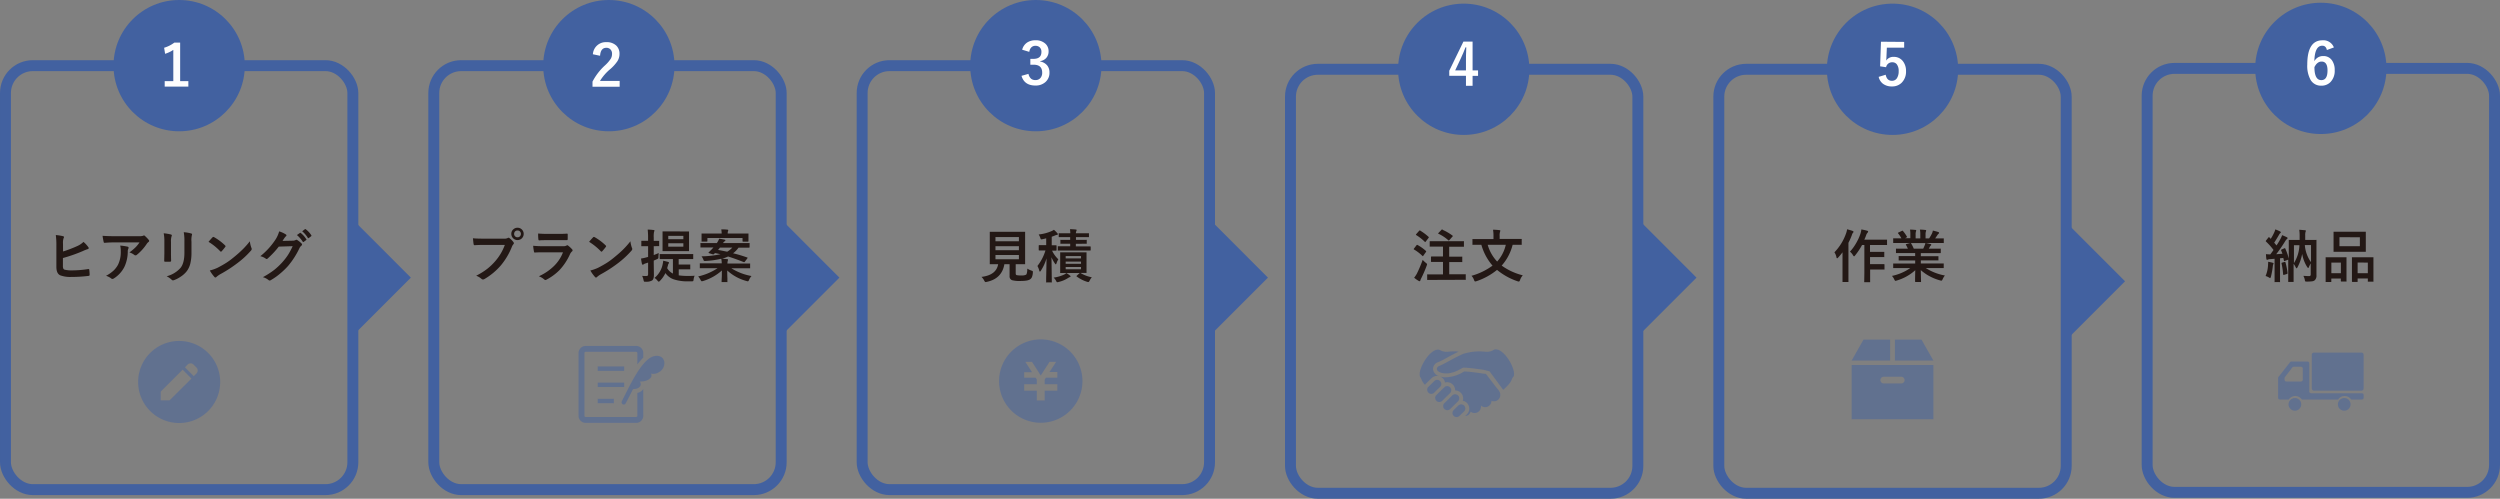 <svg xmlns="http://www.w3.org/2000/svg" viewBox="0 0 913.97 182.33"><rect x="0" y="0" width="913.97" height="182.33" fill="#808080" stroke="none"/><defs><style>.cls-1{fill:none;stroke:#4261a0;stroke-miterlimit:10;stroke-width:4px;}.cls-2{fill:#4261a0;}.cls-3{fill:#fdfdfe;}.cls-4{fill:#fff;}.cls-5{opacity:0.49;}.cls-6{fill:#231815;}</style></defs><title>pic_order</title><g id="レイヤー_2" data-name="レイヤー 2"><g id="レイヤー_1-2" data-name="レイヤー 1"><rect class="cls-1" x="2" y="24" width="127" height="155" rx="10"/><rect class="cls-1" x="158.59" y="24" width="127" height="155" rx="10"/><rect class="cls-1" x="315.19" y="24" width="127" height="155" rx="10"/><rect class="cls-1" x="471.78" y="25.33" width="127" height="155" rx="10"/><rect class="cls-1" x="628.38" y="25.33" width="127" height="155" rx="10"/><circle class="cls-2" cx="65.5" cy="24" r="24"/><path class="cls-3" d="M65.86,15.58V29.67h3v2H60.21v-2h3.15V18.24a11.52,11.52,0,0,1-3,1.43L60,17.46a11.81,11.81,0,0,0,3.73-1.88Z"/><circle class="cls-2" cx="222.59" cy="24" r="24"/><path class="cls-3" d="M216.75,19.84a4.72,4.72,0,0,1,4.94-4.43,5,5,0,0,1,3.63,1.27,4.06,4.06,0,0,1,1.16,3.05,4.89,4.89,0,0,1-.8,2.7,15,15,0,0,1-2.44,2.72,17.71,17.71,0,0,0-3.9,4.45h7.2v2.11h-9.93V29.84a21.38,21.38,0,0,1,4.58-5.95,12.3,12.3,0,0,0,2.14-2.48,3.43,3.43,0,0,0,.42-1.7,2.19,2.19,0,0,0-.64-1.71,2,2,0,0,0-1.46-.52c-1.39,0-2.14,1-2.27,2.91Z"/><circle class="cls-2" cx="378.69" cy="24" r="24"/><path class="cls-4" d="M373.7,18.18a4.39,4.39,0,0,1,1.9-2.69,5.47,5.47,0,0,1,2.95-.77A5.08,5.08,0,0,1,382.21,16a3.65,3.65,0,0,1,1.14,2.74,3.52,3.52,0,0,1-.91,2.51,3.74,3.74,0,0,1-2.15,1.1v.14A4.23,4.23,0,0,1,382.9,24a4,4,0,0,1,.77,2.5,4.44,4.44,0,0,1-1.6,3.61,5.31,5.31,0,0,1-3.52,1.16q-4.08,0-5.1-3.55L376,27a3.09,3.09,0,0,0,1,1.81,2.39,2.39,0,0,0,1.55.46,2.27,2.27,0,0,0,1.87-.81,2.92,2.92,0,0,0,.59-1.9q0-2.89-3.11-2.9h-1.22V21.52h1.11q2.94,0,2.94-2.52a2.19,2.19,0,0,0-.68-1.75,2.24,2.24,0,0,0-1.52-.5,2,2,0,0,0-1.53.62,2.79,2.79,0,0,0-.7,1.59Z"/><circle class="cls-2" cx="535.12" cy="25.33" r="24"/><path class="cls-4" d="M538.36,15.22V25.74h2v2h-2v3.63h-2.42V27.72h-6.11V25.86L535,15.22Zm-2.42,10.52V22.21c0-1.12,0-2.76.12-4.91h-.29c-.47,1.26-1.07,2.66-1.78,4.19l-2,4.25Z"/><circle class="cls-2" cx="691.88" cy="25.33" r="24"/><path class="cls-4" d="M696.14,15.32v2.1h-6.33l-.14,3.23a14.93,14.93,0,0,1-.12,1.52,3.11,3.11,0,0,1,2.75-1.38,4.1,4.1,0,0,1,3.41,1.62A5.73,5.73,0,0,1,696.82,26a5.68,5.68,0,0,1-1.61,4.26,4.84,4.84,0,0,1-3.52,1.34,5.27,5.27,0,0,1-3.33-1,4.33,4.33,0,0,1-1.54-2.5l2.57-.78q.42,2.22,2.28,2.22a2.09,2.09,0,0,0,1.88-1.05,4.58,4.58,0,0,0,.58-2.47,3.94,3.94,0,0,0-.69-2.52,2,2,0,0,0-1.64-.73,2.23,2.23,0,0,0-2.27,1.8l-2.18-.32.31-9Z"/><rect class="cls-1" x="784.97" y="25" width="127" height="155" rx="10"/><circle class="cls-2" cx="848.47" cy="25" r="24"/><path class="cls-4" d="M853.24,17.34l-2.56.95c-.23-1.05-.79-1.58-1.67-1.58q-2.78,0-2.91,5.67a3.57,3.57,0,0,1,3.28-1.89,3.71,3.71,0,0,1,3.16,1.57,6,6,0,0,1,1,3.62A5.87,5.87,0,0,1,852,30a4.51,4.51,0,0,1-3.34,1.32,4.34,4.34,0,0,1-3.91-2.07,10.48,10.48,0,0,1-1.24-5.62q0-8.89,5.55-8.9A4.11,4.11,0,0,1,853.24,17.34Zm-7.11,7.2q0,4.76,2.52,4.75c1.51,0,2.26-1.17,2.26-3.53,0-2.16-.72-3.25-2.16-3.25C847.67,22.51,846.8,23.19,846.13,24.54Z"/><polyline class="cls-2" points="128.64 79.92 150.21 101.5 128.64 123.07"/><polyline class="cls-2" points="285.31 79.92 306.88 101.5 285.31 123.07"/><polyline class="cls-2" points="441.98 79.92 463.55 101.5 441.98 123.07"/><polyline class="cls-2" points="598.65 79.92 620.22 101.5 598.65 123.07"/><polyline class="cls-2" points="755.32 81.25 776.89 102.83 755.32 124.4"/><g class="cls-5"><path class="cls-2" d="M65.5,124.65a15,15,0,1,0,15,15A15,15,0,0,0,65.5,124.65ZM62,146.36H58.77v-3.22l8-8L70,138.4Zm9.78-9.78-.94.94-3.22-3.22.94-1a1.56,1.56,0,0,1,2.21,0l1,1A1.58,1.58,0,0,1,71.77,136.58Z"/></g><path class="cls-6" d="M23.05,91.94a44.84,44.84,0,0,0,5.23-2,7.53,7.53,0,0,0,2.24-1.51,10.14,10.14,0,0,1,1.74,1.89.57.57,0,0,1,.17.38c0,.19-.12.31-.35.38a12.12,12.12,0,0,0-1.74.68A55,55,0,0,1,23,94.33v2.79a2.55,2.55,0,0,0,.16,1.1.81.81,0,0,0,.54.39,10.6,10.6,0,0,0,2.64.24,38,38,0,0,0,5.92-.49h.14q.21,0,.24.3a16.75,16.75,0,0,1,.13,1.83c0,.23-.15.36-.44.38a51,51,0,0,1-6.24.38,10.65,10.65,0,0,1-4-.57c-1-.41-1.48-1.46-1.48-3.15V89.77a26.17,26.17,0,0,0-.21-3.84,17.66,17.66,0,0,1,2.65.42c.22.05.34.16.34.35a1,1,0,0,1-.16.43,5.29,5.29,0,0,0-.2,1.89Z"/><path class="cls-6" d="M37.5,86.21c1.33.09,2.75.14,4.26.14h9a5.32,5.32,0,0,0,1.46-.12,2.14,2.14,0,0,1,.4-.16.69.69,0,0,1,.48.3,10.9,10.9,0,0,1,1.26,1.32.61.61,0,0,1,.17.38.55.55,0,0,1-.3.44,2.86,2.86,0,0,0-.56.61A17.55,17.55,0,0,1,50,93.18a.62.62,0,0,1-.44.18.77.77,0,0,1-.51-.2,5.06,5.06,0,0,0-1.74-.87,21.63,21.63,0,0,0,2.23-1.86A11.71,11.71,0,0,0,51,88.62H42c-.84,0-2.08,0-3.72.16a.35.35,0,0,1-.38-.32A20.79,20.79,0,0,1,37.5,86.21Zm1.26,14.62a12.27,12.27,0,0,0,2.85-2,8.74,8.74,0,0,0,1.54-2.05,10.59,10.59,0,0,0,1-5,9.18,9.18,0,0,0-.2-2,18.13,18.13,0,0,1,2.7.4.39.39,0,0,1,.36.4.82.82,0,0,1-.1.37,2.14,2.14,0,0,0-.2.86,13.36,13.36,0,0,1-1.24,5.78,10.73,10.73,0,0,1-3.81,4.18,1.09,1.09,0,0,1-.6.21.59.59,0,0,1-.42-.2A6.07,6.07,0,0,0,38.76,100.83Z"/><path class="cls-6" d="M59.85,85.28a18.28,18.28,0,0,1,2.62.44c.23.07.35.18.35.34a.92.92,0,0,1-.09.32,5.65,5.65,0,0,0-.22,2v4.25c0,.25,0,1.14.05,2.64q0,.42-.45.42h-1.7c-.25,0-.38-.1-.38-.31v-.05l.06-2.86V88.35A15.53,15.53,0,0,0,59.85,85.28ZM60.92,101A10.08,10.08,0,0,0,66,97.93q1.43-1.75,1.42-5.61v-4a18.3,18.3,0,0,0-.24-3.43,13.74,13.74,0,0,1,2.74.47.36.36,0,0,1,.29.36.7.7,0,0,1-.08.33A7.81,7.81,0,0,0,70,88.37v3.91a16.35,16.35,0,0,1-.45,4.19,7.79,7.79,0,0,1-1.26,2.66,9.07,9.07,0,0,1-2.2,2,11,11,0,0,1-2.42,1.27,1.27,1.27,0,0,1-.44.1.69.69,0,0,1-.5-.26A7.44,7.44,0,0,0,60.92,101Z"/><path class="cls-6" d="M76.24,88.41c.35-.42.84-1,1.46-1.64a.38.38,0,0,1,.3-.16.63.63,0,0,1,.28.1,19.28,19.28,0,0,1,4,3,.55.55,0,0,1,.18.3.48.48,0,0,1-.12.27c-.46.61-.89,1.13-1.3,1.58-.12.11-.2.16-.26.16a.44.44,0,0,1-.27-.16A21.21,21.21,0,0,0,76.24,88.41Zm.46,10.48a15.51,15.51,0,0,0,2.84-1c1.35-.7,2.48-1.35,3.37-1.93s1.68-1.17,2.67-2a41.6,41.6,0,0,0,3.35-3,31.31,31.31,0,0,0,2.41-2.75,9.89,9.89,0,0,0,.59,2.45,1,1,0,0,1,.1.4,1.12,1.12,0,0,1-.34.63,32,32,0,0,1-4.83,4.45,47.85,47.85,0,0,1-6.34,4.11,8.52,8.52,0,0,0-1.4,1,.57.57,0,0,1-.38.2.51.51,0,0,1-.36-.22A13.56,13.56,0,0,1,76.7,98.89Z"/><path class="cls-6" d="M103.28,88.07l3.77-.08a2.19,2.19,0,0,0,1.06-.26.46.46,0,0,1,.27-.08.56.56,0,0,1,.33.13,9,9,0,0,1,1.43,1.13.68.68,0,0,1,.28.49.61.61,0,0,1-.26.44,2.55,2.55,0,0,0-.69.9,29.36,29.36,0,0,1-4.16,6.49,27.69,27.69,0,0,1-3.31,3.13,22.8,22.8,0,0,1-3.07,2.1.61.61,0,0,1-.34.1.76.76,0,0,1-.48-.23,5.66,5.66,0,0,0-2-1,30.4,30.4,0,0,0,4.17-2.68A25.2,25.2,0,0,0,103.1,96a22.32,22.32,0,0,0,2.22-2.85A28.7,28.7,0,0,0,107,90l-5.08.16a33.08,33.08,0,0,1-4,4.29.63.63,0,0,1-.44.24.45.45,0,0,1-.31-.13,5.44,5.44,0,0,0-2-.9,26.25,26.25,0,0,0,5.65-6.23,10.87,10.87,0,0,0,1.24-2.84,9.77,9.77,0,0,1,2.45,1.12.4.4,0,0,1,.21.34.39.39,0,0,1-.23.36A3.65,3.65,0,0,0,104,87Q103.74,87.38,103.28,88.07Zm5.27-2.14,1.11-.78a.21.21,0,0,1,.12-.05.32.32,0,0,1,.19.09,8.68,8.68,0,0,1,2,2.25.25.25,0,0,1,.07.15c0,.07,0,.13-.13.19l-.88.65a.32.32,0,0,1-.16.06.25.25,0,0,1-.2-.13A10.86,10.86,0,0,0,108.55,85.93Zm1.93-1.38,1-.76a.24.24,0,0,1,.14-.05.33.33,0,0,1,.18.09,8.2,8.2,0,0,1,2,2.16.32.32,0,0,1,.06.18.26.26,0,0,1-.12.2l-.84.65a.34.34,0,0,1-.18.07.24.24,0,0,1-.18-.13A10,10,0,0,0,110.48,84.55Z"/><path class="cls-6" d="M172.9,87.11c.89.09,2.23.14,4,.14h7.5a2.44,2.44,0,0,0,1.16-.21.66.66,0,0,1,.36-.13.49.49,0,0,1,.35.15,7.73,7.73,0,0,1,1.43,1.45.74.74,0,0,1,.17.41.57.57,0,0,1-.21.4,3.07,3.07,0,0,0-.49.83A25.12,25.12,0,0,1,183.13,97a23.48,23.48,0,0,1-6,5,1.06,1.06,0,0,1-.57.18.75.75,0,0,1-.53-.23,6.11,6.11,0,0,0-1.95-1.15,24.23,24.23,0,0,0,4.08-2.54A20.72,20.72,0,0,0,181,95.54a18.74,18.74,0,0,0,3.56-6H177c-.79,0-1.94,0-3.46.1-.22,0-.35-.12-.4-.42S173,88.17,172.9,87.11Zm16.3-3.85a2.19,2.19,0,0,1,1.68.74,2.27,2.27,0,0,1-.16,3.19,2.22,2.22,0,0,1-1.52.58,2.26,2.26,0,0,1-2.27-2.26,2.11,2.11,0,0,1,.75-1.68A2.19,2.19,0,0,1,189.2,83.26Zm0,1a1.19,1.19,0,0,0-.94.4,1.24,1.24,0,0,0-.3.84,1.19,1.19,0,0,0,.4.94,1.16,1.16,0,0,0,.84.31,1.18,1.18,0,0,0,.93-.4,1.3,1.3,0,0,0-.09-1.78A1.2,1.2,0,0,0,189.2,84.27Z"/><path class="cls-6" d="M194.92,89.85a38.58,38.58,0,0,0,3.86.16H206a2.22,2.22,0,0,0,1.12-.24.45.45,0,0,1,.27-.12.56.56,0,0,1,.32.15,10.68,10.68,0,0,1,1.41,1.3.63.63,0,0,1,.21.44.5.5,0,0,1-.24.4,3,3,0,0,0-.71,1,21.24,21.24,0,0,1-3.83,5.8,19.55,19.55,0,0,1-4.74,3.49,1.17,1.17,0,0,1-.42.15.73.73,0,0,1-.46-.25A6.47,6.47,0,0,0,197,101a19.23,19.23,0,0,0,5.6-3.82,13.88,13.88,0,0,0,3.22-4.93l-7.17,0c-1.17,0-2.22,0-3.15.08-.16,0-.26-.13-.3-.4A17.68,17.68,0,0,1,194.92,89.85Zm1.82-4.48c1,.09,2.15.14,3.45.14H204c.85,0,1.95,0,3.29-.1.18,0,.26.11.26.32s0,.55,0,.83,0,.55,0,.82-.1.42-.3.42h-.08l-3,0H200c-1.15,0-2.11,0-2.89.09-.17,0-.27-.16-.29-.46A14.83,14.83,0,0,1,196.74,85.37Z"/><path class="cls-6" d="M215.37,88.41c.34-.42.83-1,1.46-1.64a.38.38,0,0,1,.3-.16.67.67,0,0,1,.28.1,19.28,19.28,0,0,1,4,3,.55.55,0,0,1,.18.3.48.48,0,0,1-.12.27c-.46.61-.9,1.13-1.31,1.58a.46.46,0,0,1-.25.16.44.44,0,0,1-.27-.16A21.78,21.78,0,0,0,215.37,88.41Zm.46,10.48a15.79,15.79,0,0,0,2.84-1c1.35-.7,2.48-1.35,3.37-1.93s1.68-1.17,2.67-2q2.1-1.71,3.35-3a31.31,31.31,0,0,0,2.41-2.75,9.9,9.9,0,0,0,.58,2.45,1.05,1.05,0,0,1,.11.4,1.18,1.18,0,0,1-.34.63A33,33,0,0,1,226,96.16a48.52,48.52,0,0,1-6.34,4.11,8.08,8.08,0,0,0-1.4,1,.59.59,0,0,1-.38.2.51.51,0,0,1-.36-.22A13.56,13.56,0,0,1,215.83,98.89Z"/><path class="cls-6" d="M234.76,100.85a13.93,13.93,0,0,0,1.52.06c.28,0,.46-.06.55-.19a1.24,1.24,0,0,0,.11-.61V96l-.9.29a2.43,2.43,0,0,0-.74.35.5.5,0,0,1-.34.13c-.12,0-.2-.09-.25-.26a13,13,0,0,1-.35-2,12.79,12.79,0,0,0,1.9-.4l.68-.18V90h-.28l-2,0c-.11,0-.17,0-.2,0a.4.4,0,0,1,0-.2V88.25c0-.11,0-.18,0-.21a.38.38,0,0,1,.19,0l2,0h.28V86.94a26,26,0,0,0-.14-3c.74,0,1.46.07,2.14.15.22,0,.34.1.34.23a1.3,1.3,0,0,1-.16.44A9.23,9.23,0,0,0,239,86.9v1.16l1.78,0c.11,0,.18,0,.2,0a.4.4,0,0,1,0,.2v1.52c0,.12,0,.19,0,.21s-.08,0-.19,0L239,90v3.25c.86-.33,1.46-.58,1.81-.75,0,.29-.06.74-.09,1.37a1.13,1.13,0,0,1-.1.63,2,2,0,0,1-.53.29l-1.09.48v1l.06,4.2c0,1.07-.22,1.76-.67,2.07a4.3,4.3,0,0,1-2.31.46h-.26c-.2,0-.33,0-.39-.13a2.17,2.17,0,0,1-.17-.5A6.52,6.52,0,0,0,234.76,100.85Zm9.49-6.14-2.84,0c-.15,0-.23-.07-.23-.21V93.11a.33.33,0,0,1,0-.22.31.31,0,0,1,.18,0l2.84,0h6.17l2.84,0a.33.33,0,0,1,.22,0,.4.4,0,0,1,0,.2v1.43c0,.1,0,.16,0,.18a.45.45,0,0,1-.21,0l-2.84,0h-2.26v2H250l2.15,0c.11,0,.17,0,.2,0a.36.36,0,0,1,0,.19v1.36a.45.45,0,0,1,0,.21.4.4,0,0,1-.2,0l-2.15,0h-1.86v2.21a24.4,24.4,0,0,0,3,.21c1,0,2,0,2.81-.08a5.28,5.28,0,0,0-.38,1.34c0,.36-.11.57-.2.64a1.29,1.29,0,0,1-.57.08h-1.43a15.78,15.78,0,0,1-5.17-.77,6.22,6.22,0,0,1-2.93-2.26,10.44,10.44,0,0,1-2,2.85q-.3.3-.42.3c-.11,0-.27-.13-.48-.38a4.26,4.26,0,0,0-1.09-1,8.6,8.6,0,0,0,3-5.09,7.53,7.53,0,0,0,.18-1.2c.72.16,1.29.3,1.72.42.27.08.4.19.4.32a.64.64,0,0,1-.17.36,1.71,1.71,0,0,0-.21.54c0,.1-.08.29-.15.58s-.1.36-.15.48a4.91,4.91,0,0,0,2.11,2V94.71Zm4.89-10.1,2.56,0c.11,0,.18,0,.2.05a.38.38,0,0,1,0,.2l0,1.91v2.92l0,1.91c0,.12,0,.18,0,.2a.38.38,0,0,1-.19,0l-2.56,0H245l-2.58,0c-.11,0-.18,0-.2,0a.36.36,0,0,1,0-.19l0-1.91V86.73l0-1.91c0-.12,0-.2,0-.22a.38.38,0,0,1,.19,0l2.58,0Zm.69,1.62h-5.52v1.22h5.52Zm0,3.94V88.93h-5.52v1.24Z"/><path class="cls-6" d="M273.15,94.12c.11,0,.16.1.16.15a.54.54,0,0,1-.12.23l-.84,1.11c-.1.15-.18.22-.26.22a.41.41,0,0,1-.18,0q-3.37-1.34-5.74-2.06a11.53,11.53,0,0,1-2.24.82c.38,0,1,.06,1.91.15.21,0,.31.1.31.23a1,1,0,0,1-.06.31.89.89,0,0,0-.06.24,3.88,3.88,0,0,0-.09.82h5.44l2.65,0c.12,0,.19,0,.21,0s0,.08,0,.18v1.37c0,.11,0,.17,0,.19s-.1,0-.21,0l-2.65,0h-4a20.55,20.55,0,0,0,7.36,2.83,5.18,5.18,0,0,0-.89,1.41c-.14.35-.29.53-.44.53a2.85,2.85,0,0,1-.48-.11,16.71,16.71,0,0,1-7.06-3.86c0,.85,0,1.79.06,2.8,0,.75,0,1.17,0,1.25s0,.18,0,.2a.37.37,0,0,1-.2,0H264c-.11,0-.17,0-.19-.06a.29.29,0,0,1,0-.18s0-.51.06-1.49,0-1.71.05-2.52a18.29,18.29,0,0,1-6.85,3.85,4,4,0,0,1-.48.1c-.14,0-.29-.16-.47-.48a5.23,5.23,0,0,0-.88-1.29,21.28,21.28,0,0,0,7.08-3H258.7l-2.65,0c-.12,0-.19,0-.21,0s0-.09,0-.19V96.47c0-.11,0-.17,0-.19a.4.4,0,0,1,.2,0l2.65,0h5.17c0-.69-.09-1.25-.16-1.69a32.9,32.9,0,0,1-5.79.82l-.27,0a.43.43,0,0,1-.32-.11,1.59,1.59,0,0,1-.17-.35,4.54,4.54,0,0,0-.69-1.24,35.14,35.14,0,0,0,6.94-.77q-1.1-.25-2-.42c-.11.11-.25.24-.42.38a.33.33,0,0,1-.21.12,1.71,1.71,0,0,1-.32-.08l-1.2-.38c-.15,0-.22-.11-.22-.19a.22.22,0,0,1,.1-.16c.14-.13.51-.49,1.12-1.1l.56-.63H259l-2.7,0c-.12,0-.19,0-.22,0s0-.07,0-.16V89.06a.34.34,0,0,1,0-.2.51.51,0,0,1,.21,0l2.7,0h3.08l.11-.16a8.13,8.13,0,0,0,.75-1.44c.69.1,1.36.23,2,.38.18,0,.26.14.26.28s-.09.19-.28.3a2,2,0,0,0-.58.64h6.83l2.69,0a.33.33,0,0,1,.19,0,.38.38,0,0,1,0,.19v1.29c0,.14-.07.2-.22.2l-2.69,0H270a9.13,9.13,0,0,1-2,2.06C269.78,93,271.46,93.54,273.15,94.12Zm-14.53-6q0,.21-.24.21H256.7c-.12,0-.19,0-.22,0a.29.29,0,0,1,0-.17l0-1.6v-.33l0-.66a.28.28,0,0,1,.05-.2.43.43,0,0,1,.2,0l2.84,0h4.26a7,7,0,0,0-.15-1.51c.68,0,1.43,0,2.25.1.21,0,.31.09.31.21a1.38,1.38,0,0,1-.12.42,2.55,2.55,0,0,0-.08.78h4.55l2.84,0c.11,0,.18,0,.2,0a.31.31,0,0,1,0,.18l0,.59v.4l0,1.6c0,.14-.08.21-.23.21h-1.7q-.24,0-.24-.21V87H258.62Zm3.9,3.25c.82.14,1.93.36,3.34.65a8.11,8.11,0,0,0,1.87-1.51h-4.52A8,8,0,0,1,262.52,91.37Z"/><path class="cls-6" d="M375.58,98.2a6.37,6.37,0,0,0,1.53.73,1.58,1.58,0,0,1,.41.19.24.24,0,0,1,.08.21s0,.16,0,.32a5.09,5.09,0,0,1-.35,1.68,1.91,1.91,0,0,1-.63.76q-.81.63-3.51.63a10.52,10.52,0,0,1-3.16-.3,1.46,1.46,0,0,1-.86-1.49V96.58h-1.9q-.9,5.31-6.45,6.47a2.87,2.87,0,0,1-.44.07c-.14,0-.3-.18-.48-.53a4.84,4.84,0,0,0-1-1.36q5.44-.67,6.09-4.65h0l-2.84,0c-.12,0-.19,0-.22,0a.36.36,0,0,1,0-.19l0-2.55V87.55l0-2.6c0-.11,0-.18,0-.2a.45.45,0,0,1,.21,0l2.88,0h6.76l2.87,0c.11,0,.18,0,.2,0a.38.38,0,0,1,0,.19l0,2.6v6.29l0,2.55a.4.4,0,0,1,0,.2.43.43,0,0,1-.2,0l-2.87,0h-.37v3.33c0,.4.12.63.37.68a7.35,7.35,0,0,0,1.64.11,3.65,3.65,0,0,0,1.8-.28C375.39,100.17,375.56,99.43,375.58,98.2ZM372.5,86.67h-8.57v1.54h8.57Zm-8.57,4.79h8.57V90h-8.57Zm8.57,3.32V93.22h-8.57v1.56Z"/><path class="cls-6" d="M385.3,84a12.48,12.48,0,0,1,1.26,1.26.57.57,0,0,1,.17.38c0,.13-.11.21-.34.24a2.53,2.53,0,0,0-.67.2,12.93,12.93,0,0,1-1.22.46v3.13l1.56,0q.21,0,.21.24v1.48q0,.24-.21.24l-.44,0-1,0a10.5,10.5,0,0,0,2.29,3.16,6.44,6.44,0,0,0-.65,1.42c-.09.28-.18.42-.28.42s-.18-.1-.33-.32a12.58,12.58,0,0,1-1.24-2.26l.12,9c0,.11,0,.17,0,.2a.34.34,0,0,1-.18,0h-1.69a.34.34,0,0,1-.2,0,.38.38,0,0,1,0-.19c0-.05,0-.51,0-1.35q.1-3.85.14-7.26A17.06,17.06,0,0,1,380.5,99c-.13.2-.24.3-.32.3s-.18-.12-.24-.36a6.4,6.4,0,0,0-.67-1.7,17.58,17.58,0,0,0,2.94-5.67h-.27l-2,0c-.14,0-.2-.08-.2-.24V89.85c0-.16.06-.24.2-.24l2,0h.54V87.13c-.53.14-1,.24-1.3.3a3,3,0,0,1-.45.08.29.29,0,0,1-.26-.16,4.2,4.2,0,0,1-.17-.45,4.63,4.63,0,0,0-.58-1.18,15.87,15.87,0,0,0,4.74-1.24A3.81,3.81,0,0,0,385.3,84Zm4.56,15.83a10.08,10.08,0,0,1,1.28.89c.17.13.25.22.25.29s-.08.23-.25.28a4,4,0,0,0-.67.35,10.77,10.77,0,0,1-3.42,1.43,2.6,2.6,0,0,1-.51.11c-.14,0-.29-.17-.46-.51a4.17,4.17,0,0,0-.88-1.18,13.41,13.41,0,0,0,3.79-1.09A3.78,3.78,0,0,0,389.86,99.81Zm4.62-10.7h-1.16v.94h2.38l2.83,0c.14,0,.21.08.21.23v1.07c0,.15-.07.23-.21.23l-2.83,0h-6.07l-2.72,0a.3.3,0,0,1-.19,0,.38.38,0,0,1,0-.19V90.24c0-.11,0-.18,0-.2a.36.36,0,0,1,.18,0l2.72,0h1.63v-.94h-.84l-2.53,0c-.11,0-.18,0-.21,0a.38.38,0,0,1,0-.19v-1a.44.44,0,0,1,0-.22.4.4,0,0,1,.2,0l2.53,0h.84v-1H390l-2.73,0c-.12,0-.19,0-.21,0a.4.4,0,0,1,0-.2v-1a.3.3,0,0,1,0-.21.38.38,0,0,1,.2,0l2.73,0h1.3a11.24,11.24,0,0,0-.12-1.49c.87,0,1.58.07,2.12.12.21,0,.32.1.32.22a1.52,1.52,0,0,1-.12.37,1.72,1.72,0,0,0-.14.78h1.83l2.73,0c.11,0,.18,0,.2,0a.36.36,0,0,1,0,.19v1c0,.12,0,.19,0,.22a.38.38,0,0,1-.19,0l-2.73,0h-1.83v1h1.16l2.56,0a.44.44,0,0,1,.22,0,.45.45,0,0,1,0,.21v1c0,.11,0,.18,0,.2a.45.45,0,0,1-.21,0Zm4.66,12.26a5.52,5.52,0,0,0-.8,1.24c-.15.32-.31.48-.47.48a2.05,2.05,0,0,1-.54-.12,12.35,12.35,0,0,1-3.68-1.9c-.07,0-.1-.1-.1-.14s.06-.12.19-.23l1-.91h-4.39l-2.56,0c-.11,0-.18,0-.2,0a.34.34,0,0,1,0-.18l0-1.94V94.38l0-1.92c0-.11,0-.19,0-.21a.38.38,0,0,1,.19,0l2.56,0h4.08l2.57,0c.13,0,.2,0,.23,0a.36.36,0,0,1,0,.19l0,1.92v3.29l0,1.94c0,.1,0,.16,0,.19a.48.48,0,0,1-.22,0h-.6l-1.43,0A12.63,12.63,0,0,0,399.14,101.37Zm-3.93-7.77H389.6v.84h5.61Zm-5.61,2.83h5.61v-.81H389.6Zm5.61,2v-.84H389.6v.84Z"/><path class="cls-6" d="M518.29,89.59a15.88,15.88,0,0,1,3,2.14c.08.09.12.14.12.17a.7.7,0,0,1-.12.25l-.95,1.35c-.06.09-.11.14-.16.14s-.11,0-.2-.12a15.85,15.85,0,0,0-3-2.29c-.1-.06-.14-.11-.14-.15a.46.46,0,0,1,.12-.25l.88-1.14c.1-.11.18-.17.24-.17A.38.38,0,0,1,518.29,89.59Zm-1.34,12a10,10,0,0,0,1.1-1.67A50.09,50.09,0,0,0,520.12,95a9.15,9.15,0,0,0,1.14,1.08c.3.23.46.4.46.52a1.67,1.67,0,0,1-.13.49,43.26,43.26,0,0,1-2,4.64,3.92,3.92,0,0,0-.33.79c-.05.19-.13.28-.27.28a.72.72,0,0,1-.38-.13A12.07,12.07,0,0,1,517,101.54Zm2.29-17.26a18.91,18.91,0,0,1,3,2.24.27.27,0,0,1,.12.19.59.59,0,0,1-.13.26l-1,1.3c-.09.11-.15.17-.19.17s-.08,0-.17-.11a17.44,17.44,0,0,0-3.09-2.42c-.09-.06-.14-.1-.14-.14a.6.6,0,0,1,.14-.26l1-1.13c.08-.11.16-.17.22-.17A.32.32,0,0,1,519.24,84.28Zm5.64,18-2.93,0c-.11,0-.17,0-.19,0a.31.31,0,0,1,0-.18v-1.63a.45.45,0,0,1,0-.21.35.35,0,0,1,.19,0l2.93,0h2.66V95.76h-1.4l-2.77,0a.19.19,0,0,1-.22-.22V94c0-.15.07-.23.22-.23l2.77,0h1.4V90.16h-1.82l-2.84,0c-.11,0-.18,0-.2,0a.36.36,0,0,1,0-.19v-1.6c0-.11,0-.17,0-.19s.09,0,.19,0l2.84,0h6.44l2.86,0c.11,0,.17,0,.19,0a.31.31,0,0,1,0,.18V90c0,.11,0,.18,0,.2a.26.26,0,0,1-.18,0l-2.86,0h-2.35v3.63h1.78l2.77,0a.49.49,0,0,1,.23,0,.38.38,0,0,1,0,.19v1.6a.35.35,0,0,1,0,.19.48.48,0,0,1-.22,0l-2.77,0h-1.78v4.47h2.94l2.89,0a.32.32,0,0,1,.21,0,.43.43,0,0,1,0,.2v1.63a.3.3,0,0,1,0,.19.43.43,0,0,1-.2,0l-2.89,0Zm2.51-18.31A17.76,17.76,0,0,1,531,86.12c.09.06.14.11.14.17s-.06.15-.18.25l-1.08,1.23c-.1.1-.18.16-.23.16s-.1,0-.17-.1a14.83,14.83,0,0,0-3.57-2.36c-.09,0-.13-.08-.13-.12s0-.13.15-.23L527,84a.47.47,0,0,1,.26-.15A.62.62,0,0,1,527.39,83.94Z"/><path class="cls-6" d="M556.71,100.65a5,5,0,0,0-1,1.74q-.21.54-.42.54a2,2,0,0,1-.49-.1,23.69,23.69,0,0,1-7.5-4.16,24,24,0,0,1-7.49,4.12l-.51.12c-.13,0-.26-.17-.4-.52a4.26,4.26,0,0,0-.94-1.56,23.45,23.45,0,0,0,7.69-3.72,19.64,19.64,0,0,1-4.08-7.62h-.4l-2.67,0c-.11,0-.17,0-.19,0a.38.38,0,0,1,0-.19V87.59c0-.11,0-.17,0-.19a.36.36,0,0,1,.18,0l2.67,0H546v-1a13.66,13.66,0,0,0-.17-2.42,20,20,0,0,1,2.33.16c.23,0,.34.07.34.22a1.38,1.38,0,0,1-.12.42,5.14,5.14,0,0,0-.13,1.58v1h5.18l2.67,0c.12,0,.2,0,.22,0a.31.31,0,0,1,0,.18V89.3c0,.11,0,.18,0,.2a.45.45,0,0,1-.21,0l-2.67,0H553a18.1,18.1,0,0,1-4,7.6A22.22,22.22,0,0,0,556.71,100.65ZM550.5,89.49h-6.62a14.87,14.87,0,0,0,3.46,6.13A13.63,13.63,0,0,0,550.5,89.49Z"/><path class="cls-6" d="M670.64,92.24a18.94,18.94,0,0,0,4.26-6.92,7.69,7.69,0,0,0,.38-1.5c1.11.3,1.79.51,2,.6s.34.2.34.32a.51.51,0,0,1-.21.38A2.43,2.43,0,0,0,677,86a25.58,25.58,0,0,1-1.23,2.77V99.71l0,3.19c0,.11,0,.18,0,.2s-.09,0-.19,0h-1.79c-.1,0-.17,0-.19,0a.36.36,0,0,1,0-.19l0-3.19V94.88c0-.53,0-1.41,0-2.64A21.51,21.51,0,0,1,672,94.16c-.14.17-.26.26-.36.26s-.21-.12-.26-.36A4.6,4.6,0,0,0,670.64,92.24Zm5.67-.22a17.37,17.37,0,0,0,2.43-3.41,18,18,0,0,0,1.41-3.14,7.79,7.79,0,0,0,.34-1.6c.93.18,1.62.33,2.07.47.27.06.4.16.4.31a.5.5,0,0,1-.19.4,2.68,2.68,0,0,0-.55,1,15.55,15.55,0,0,1-.64,1.56h5.48l2.6,0c.12,0,.2,0,.22,0a.42.42,0,0,1,0,.21v1.53a.33.33,0,0,1,0,.22.45.45,0,0,1-.21,0l-2.6,0h-3.42v2.5h2.69l2.32,0c.11,0,.18,0,.21,0a.38.38,0,0,1,0,.19V93.8c0,.11,0,.17,0,.19s-.09,0-.2,0l-2.32,0h-2.69v2.57h2.69l2.36,0q.24,0,.24.21v1.56a.31.31,0,0,1,0,.2s-.09,0-.2,0l-2.36,0h-2.69v1.16l0,3.27a.32.32,0,0,1,0,.21s-.08,0-.19,0h-1.78c-.11,0-.17,0-.19-.06a.29.29,0,0,1,0-.18l.05-3.27V89.58h-.85a24.42,24.42,0,0,1-2.52,3.79c-.18.23-.31.34-.4.34s-.23-.14-.4-.42A4.47,4.47,0,0,0,676.31,92Z"/><path class="cls-6" d="M695,98l-2.66,0c-.11,0-.18,0-.21,0a.38.38,0,0,1,0-.19V96.55c0-.11,0-.19,0-.21a.43.43,0,0,1,.2,0l2.66,0h5.18V95.22h-2.95l-2.91,0c-.11,0-.17,0-.18,0a.64.64,0,0,1,0-.2V93.83c0-.13,0-.2,0-.22a.29.29,0,0,1,.17,0l2.91,0h2.95V92.51h-3.95l-2.81,0c-.12,0-.19,0-.21,0s-.05-.07-.05-.16V91.11q0-.18.06-.21a.38.38,0,0,1,.2,0l2.81,0h1.28a13.46,13.46,0,0,0-.66-1.32.51.51,0,0,1-.08-.19c0-.07.08-.12.22-.17l1.36-.38H695l-2.66,0c-.11,0-.18,0-.21,0a.36.36,0,0,1,0-.18v-1.3c0-.13,0-.2,0-.23a.43.43,0,0,1,.2,0l2.66,0h.14a10,10,0,0,0-1.2-1.8.33.33,0,0,1-.07-.15c0-.06.08-.13.25-.21l1.21-.57a.55.55,0,0,1,.19-.06c.06,0,.13,0,.21.14a12,12,0,0,1,1.41,2,.46.46,0,0,1,.06.16s-.07.11-.23.2l-.5.25h1.94V85.77a10,10,0,0,0-.12-1.83c.85,0,1.53.07,2,.12.17,0,.26.09.26.19a1.6,1.6,0,0,1-.08.36,3.28,3.28,0,0,0-.13,1.16v1.38h1.71V85.79a9,9,0,0,0-.14-1.85c.89,0,1.56.08,2,.14.19,0,.28.09.28.2a1.25,1.25,0,0,1-.08.33,3.22,3.22,0,0,0-.14,1.16v1.38h1.31a15.33,15.33,0,0,0,1-1.72,4,4,0,0,0,.36-1.13,16.55,16.55,0,0,1,2,.54c.18.06.28.15.28.27a.49.49,0,0,1-.21.36,2.06,2.06,0,0,0-.36.4c-.18.28-.46.71-.86,1.28h.3l2.64,0c.11,0,.18,0,.2,0a.45.45,0,0,1,0,.21v1.3c0,.11,0,.17,0,.19a.38.38,0,0,1-.19,0l-2.64,0h-3.68c.58.11,1.13.24,1.66.38.18,0,.27.13.27.26a.34.34,0,0,1-.23.31,1.74,1.74,0,0,0-.29.44l-.38.67h1.37l2.81,0a.34.34,0,0,1,.2,0,.43.43,0,0,1,0,.2v1.24c0,.14-.08.2-.23.2l-2.81,0h-4.25v1.11h3.34l2.9,0c.11,0,.18,0,.2,0a.4.4,0,0,1,0,.2V95a.38.38,0,0,1,0,.2s-.09,0-.2,0l-2.9,0h-3.34v1.13h5.53l2.64,0c.11,0,.18,0,.2,0a.38.38,0,0,1,0,.19V97.8c0,.11,0,.17,0,.19s-.08,0-.19,0l-2.64,0h-3.74a19.56,19.56,0,0,0,7,2.73,5.73,5.73,0,0,0-.82,1.35c-.15.36-.31.54-.46.54a2.45,2.45,0,0,1-.48-.1,17.69,17.69,0,0,1-7.06-3.76l.1,4.15c0,.11,0,.18,0,.2a.26.26,0,0,1-.18,0h-1.79q-.21,0-.21-.24c0-.07,0-.29,0-.66,0-1.12.05-2.26.06-3.41a17.28,17.28,0,0,1-6.74,3.76,1.93,1.93,0,0,1-.48.13c-.14,0-.29-.19-.46-.55a4.56,4.56,0,0,0-.84-1.26A18.14,18.14,0,0,0,698.37,98Zm8.66-8.3a4.65,4.65,0,0,0,.24-.84h-5.35a.66.66,0,0,1,.16.17,13.93,13.93,0,0,1,.95,1.89h3.44A13.06,13.06,0,0,0,703.64,89.69Z"/><path class="cls-6" d="M828.27,100.91a11.65,11.65,0,0,0,.89-3.82c0-.39.05-.71.05-1,0-.09,0-.22,0-.38a12.59,12.59,0,0,1,1.62.34c.24.08.36.16.36.25a.51.51,0,0,1-.11.31,2.68,2.68,0,0,0-.17.78,28.22,28.22,0,0,1-.69,3.78c-.11.33-.2.5-.28.5a1.48,1.48,0,0,1-.48-.25A5.16,5.16,0,0,0,828.27,100.91Zm.14-8A13.41,13.41,0,0,0,830,93q.63-.84,1.17-1.62a24.33,24.33,0,0,0-2.73-3.06.29.29,0,0,1-.11-.19.85.85,0,0,1,.16-.27l.79-1c.09-.12.17-.17.22-.17s.09,0,.16.1l.5.53a20,20,0,0,0,1.28-2.36,5.89,5.89,0,0,0,.38-1.1,15.93,15.93,0,0,1,1.74.74c.19.11.28.22.28.34a.34.34,0,0,1-.18.28,1.28,1.28,0,0,0-.4.5c-.84,1.43-1.45,2.42-1.84,3,.56.67.85,1,.86,1,.48-.74,1-1.55,1.46-2.43a8.9,8.9,0,0,0,.58-1.32c1,.42,1.58.68,1.75.77s.24.19.24.3a.38.38,0,0,1-.22.33,3.57,3.57,0,0,0-.66.82,54.61,54.61,0,0,1-3.27,4.75l2.27-.17c-.13-.37-.29-.78-.48-1.24a.51.51,0,0,1,0-.14c0-.07.08-.14.25-.21l.94-.4a.49.49,0,0,1,.19-.06c.06,0,.11.06.16.2a18.27,18.27,0,0,1,1.26,3.69V91.29l0-3.38c0-.11,0-.18,0-.2a.38.38,0,0,1,.19,0l2.66,0h1.12v-1.6a14.47,14.47,0,0,0-.14-2.1c.37,0,1.06.07,2.09.16.21,0,.32.09.32.22a.69.69,0,0,1-.06.25,1.81,1.81,0,0,1-.07.19,4.61,4.61,0,0,0-.1,1.28v1.6H844l2.68,0a.3.3,0,0,1,.19,0s0,.09,0,.19l0,3.51v5.77l0,3.4a2.34,2.34,0,0,1-.57,1.82,1.76,1.76,0,0,1-.91.43,13.5,13.5,0,0,1-2,.11c-.36,0-.56,0-.62-.1a1.27,1.27,0,0,1-.16-.56,5.6,5.6,0,0,0-.52-1.42c.7,0,1.35.08,1.93.08.32,0,.53,0,.62-.16a.9.9,0,0,0,.13-.58v-3.9a10,10,0,0,0-.67,1.34c-.08.23-.16.34-.25.34s-.19-.11-.36-.34a13,13,0,0,1-1.84-4.81,17.27,17.27,0,0,1-1.71,4.89q-.19.36-.33.36c-.11,0-.21-.12-.32-.36a8.18,8.18,0,0,0-.78-1.29v3.33l0,3.09c0,.12,0,.2,0,.22a.26.26,0,0,1-.16,0h-1.6c-.11,0-.18,0-.2-.06a.38.38,0,0,1,0-.2l0-3.33V94.88a.43.43,0,0,1-.2.12l-1,.38a1,1,0,0,1-.25.08c-.06,0-.11-.08-.13-.22l-.23-.94-1.19.12v5.75l0,2.76a.37.37,0,0,1,0,.2.43.43,0,0,1-.2,0h-1.6a.3.3,0,0,1-.19,0,.38.38,0,0,1,0-.19l0-2.76V94.61l-1.62.13a2,2,0,0,0-.8.16.53.53,0,0,1-.31.08c-.14,0-.23-.11-.28-.33A16.27,16.27,0,0,1,828.41,92.87Zm6.8,2.85a.58.58,0,0,1,.19,0c.07,0,.12.07.16.21a25,25,0,0,1,.74,3.84,1,1,0,0,1,0,.14c0,.09-.09.16-.26.22l-1,.32a.8.8,0,0,1-.21,0c-.09,0-.15-.08-.16-.24a24.52,24.52,0,0,0-.56-3.92.43.43,0,0,1,0-.13c0-.09.08-.15.24-.19Zm5.43-6.13h-2v6.55A13.08,13.08,0,0,0,840.64,89.59Zm4.24,6.26V89.59h-2.26A12.29,12.29,0,0,0,844.88,95.85Z"/><path class="cls-6" d="M852.08,103.09h-1.65c-.11,0-.17,0-.2,0a.43.43,0,0,1,0-.21l0-3.92V97l0-2.75c0-.11,0-.18,0-.2a.36.36,0,0,1,.19,0l2.23,0h2.75l2.24,0c.12,0,.19,0,.21,0a.38.38,0,0,1,0,.19l0,2.39v2.22l0,3.87a.42.42,0,0,1,0,.21.38.38,0,0,1-.19,0H856c-.14,0-.22-.08-.22-.24v-.86h-3.48v1a.18.18,0,0,1-.24.25Zm.24-7.09v3.89h3.48V96Zm9.58-11.28,2.81,0c.11,0,.18,0,.2,0a.36.36,0,0,1,0,.18l0,2v3l0,1.93c0,.12,0,.19,0,.22a.38.38,0,0,1-.19,0l-2.81,0h-5.8l-2.79,0c-.11,0-.18,0-.2,0a.4.4,0,0,1,0-.2l0-1.93v-3l0-2c0-.11,0-.17,0-.19a.38.38,0,0,1,.19,0l2.79,0Zm-6.62,2V90h7.46V86.74Zm6.41,16.35h-1.64c-.14,0-.21-.07-.21-.23l0-3.94V97l0-2.72c0-.13,0-.2,0-.23s.07,0,.17,0l2.31,0h2.89l2.3,0c.11,0,.17,0,.19,0a.45.45,0,0,1,0,.21l0,2.4V98.9l0,3.86c0,.12,0,.19,0,.22a.36.36,0,0,1-.18,0h-1.67c-.11,0-.18,0-.2-.05a.4.4,0,0,1,0-.2v-.93h-3.73v1a.32.32,0,0,1,0,.2A.38.38,0,0,1,861.69,103.09Zm.23-7.09v3.89h3.73V96Z"/><g class="cls-5"><rect class="cls-2" x="218.51" y="133.97" width="9.68" height="1.61"/><rect class="cls-2" x="218.51" y="139.88" width="9.68" height="1.61"/><rect class="cls-2" x="218.51" y="145.8" width="5.91" height="1.61"/><path class="cls-2" d="M239.39,130.16c-4.79.66-9.79,12.24-12,16.4-.57,1,.75,1.92,1.34.92.42-.72,2.71-5.25,2.71-5.25,2.5.08,3.42-1.66,2.42-2.75,3.36.07,5-1.77,4.07-2.9A3.77,3.77,0,0,0,241,136C243.79,134.49,243.66,129.47,239.39,130.16Z"/><path class="cls-2" d="M233,143.66V152a.45.45,0,0,1-.45.45H214.11a.45.45,0,0,1-.44-.45V129.07a.45.45,0,0,1,.44-.45h18.46a.45.45,0,0,1,.45.45v4.16a20.08,20.08,0,0,1,2.15-2.48v-1.68a2.59,2.59,0,0,0-2.6-2.6H214.11a2.61,2.61,0,0,0-2.6,2.6V152a2.61,2.61,0,0,0,2.6,2.6h18.46a2.59,2.59,0,0,0,2.6-2.6v-9.71A3.84,3.84,0,0,1,233,143.66Z"/></g><g class="cls-5"><path class="cls-2" d="M380.49,124.08a15.24,15.24,0,1,0,15.24,15.24A15.24,15.24,0,0,0,380.49,124.08Zm6.06,14h-4.18l-.45.7v1.67h4.63v2.37h-4.63v3.58h-2.87v-3.58h-4.62v-2.37h4.62v-1.67l-.45-.7h-4.17v-2h2.87l-2.44-3.79h2.43l3.2,5,3.19-5h2.44L383.68,136h2.87v2Z"/></g><g class="cls-5"><path class="cls-2" d="M546.21,127.83a4.86,4.86,0,0,1-3,.78,19.86,19.86,0,0,0-8.11.71c-2.63,1-7.4,3.94-8.83,4.42s-1.55,2.38,1.67,2.74,6.08-1.67,6.8-2,7.63.72,7.63.72l2.18.53,5,6.79c.88-.77,2.62-2.39,3.06-3.63a5.11,5.11,0,0,1,.66-1.22l.06.07C554.56,135.07,549.49,126.67,546.21,127.83Z"/><path class="cls-2" d="M543.24,136.69l-1.06-.11c-1.38-.21-5.29-.77-6.76-.77h-.16l-.19.11a12.87,12.87,0,0,1-6.33,2,7.25,7.25,0,0,1-.93,0,7.58,7.58,0,0,1-1.22-.23,2.94,2.94,0,0,1,1.7,2.14,3.23,3.23,0,0,1,.76-.1,2.92,2.92,0,0,1,2.93,3v0a2.94,2.94,0,0,1,2.93,3,3.34,3.34,0,0,1-.12.78,2.93,2.93,0,0,1,1.44,5l-.58.57h0a2.17,2.17,0,0,0,2-1.58,2.35,2.35,0,0,0,1.44.5,2.32,2.32,0,0,0,2.33-2.32,2.58,2.58,0,0,0,0-.4,2.29,2.29,0,0,0,1.53.57,2.32,2.32,0,0,0,2.32-2.32,2.45,2.45,0,0,0,.9.18,2.32,2.32,0,0,0,2.32-2.33c0-1-.47-1.61-1.61-2.92Z"/><path class="cls-2" d="M526.48,139.31a1.49,1.49,0,0,0-2.12,0l-2.15,2.1a1.5,1.5,0,0,0,2.1,2.15l2.15-2.1A1.5,1.5,0,0,0,526.48,139.31Z"/><path class="cls-2" d="M530.12,141.6a1.49,1.49,0,0,0-2.12,0l-2.86,2.8a1.5,1.5,0,1,0,2.1,2.15l2.86-2.8A1.5,1.5,0,0,0,530.12,141.6Z"/><path class="cls-2" d="M533.05,144.58a1.51,1.51,0,0,0-2.13,0l-2.86,2.8a1.5,1.5,0,0,0,2.1,2.15l2.86-2.8A1.5,1.5,0,0,0,533.05,144.58Z"/><path class="cls-2" d="M535.26,148.27a1.51,1.51,0,0,0-2.13,0l-1.67,1.63a1.5,1.5,0,0,0,2.1,2.15l1.67-1.63A1.5,1.5,0,0,0,535.26,148.27Z"/><path class="cls-2" d="M525.41,137.42a2.84,2.84,0,0,1,.66.08,3,3,0,0,1-2.15-2.4,2.61,2.61,0,0,1,1.93-2.72,33.61,33.61,0,0,0,3.16-1.62c1.4-.76,2.94-1.6,4.27-2.21a19,19,0,0,0-4.12.06,4.71,4.71,0,0,1-2.8-.68c-3.29-1.16-8.35,7.24-7.17,9.88a4.34,4.34,0,0,1,.54,1.05,6.35,6.35,0,0,0,1.21,1.81,2.61,2.61,0,0,1,.27-.31l2.15-2.1A2.92,2.92,0,0,1,525.41,137.42Z"/></g><g class="cls-5"><polygon class="cls-2" points="702.47 124.15 692.76 124.15 692.76 131.81 706.82 131.81 702.47 124.15"/><polygon class="cls-2" points="691 124.15 681.28 124.15 676.94 131.81 691 131.81 691 124.15"/><path class="cls-2" d="M676.94,153.25h29.88v-19.8H676.94Zm11.63-15.52h6.61a1.23,1.23,0,0,1,0,2.45h-6.61a1.23,1.23,0,0,1,0-2.45Z"/></g><g class="cls-5"><path class="cls-2" d="M863.34,128.9h-17.4a.8.8,0,0,0-.78.82V142a.8.8,0,0,0,.78.82h17.4a.8.8,0,0,0,.77-.82V129.72A.8.8,0,0,0,863.34,128.9Z"/><path class="cls-2" d="M839.11,145.53a2.31,2.31,0,1,0,2.18,2.31A2.25,2.25,0,0,0,839.11,145.53Z"/><path class="cls-2" d="M863.47,143.77H844.9a.67.67,0,0,1-.65-.68V132.86a.67.67,0,0,0-.65-.68h-5.9a.61.61,0,0,0-.49.25L833,137.79a.72.72,0,0,0-.15.43v7.16a.67.67,0,0,0,.65.69h3.26a2.85,2.85,0,0,1,2.37-1.31,2.88,2.88,0,0,1,2.38,1.31h13.28a2.82,2.82,0,0,1,4.76,0h3.94a.67.67,0,0,0,.64-.69v-.92A.67.67,0,0,0,863.47,143.77Zm-28.27-5v-.48a.69.69,0,0,1,.15-.44l2.69-3.51a.65.65,0,0,1,.52-.26h2.64a.68.68,0,0,1,.67.7v4a.68.68,0,0,1-.67.7h-5.33A.68.68,0,0,1,835.2,138.77Z"/><path class="cls-2" d="M857.15,145.53a2.31,2.31,0,1,0,2.18,2.31A2.25,2.25,0,0,0,857.15,145.53Z"/></g></g></g></svg>